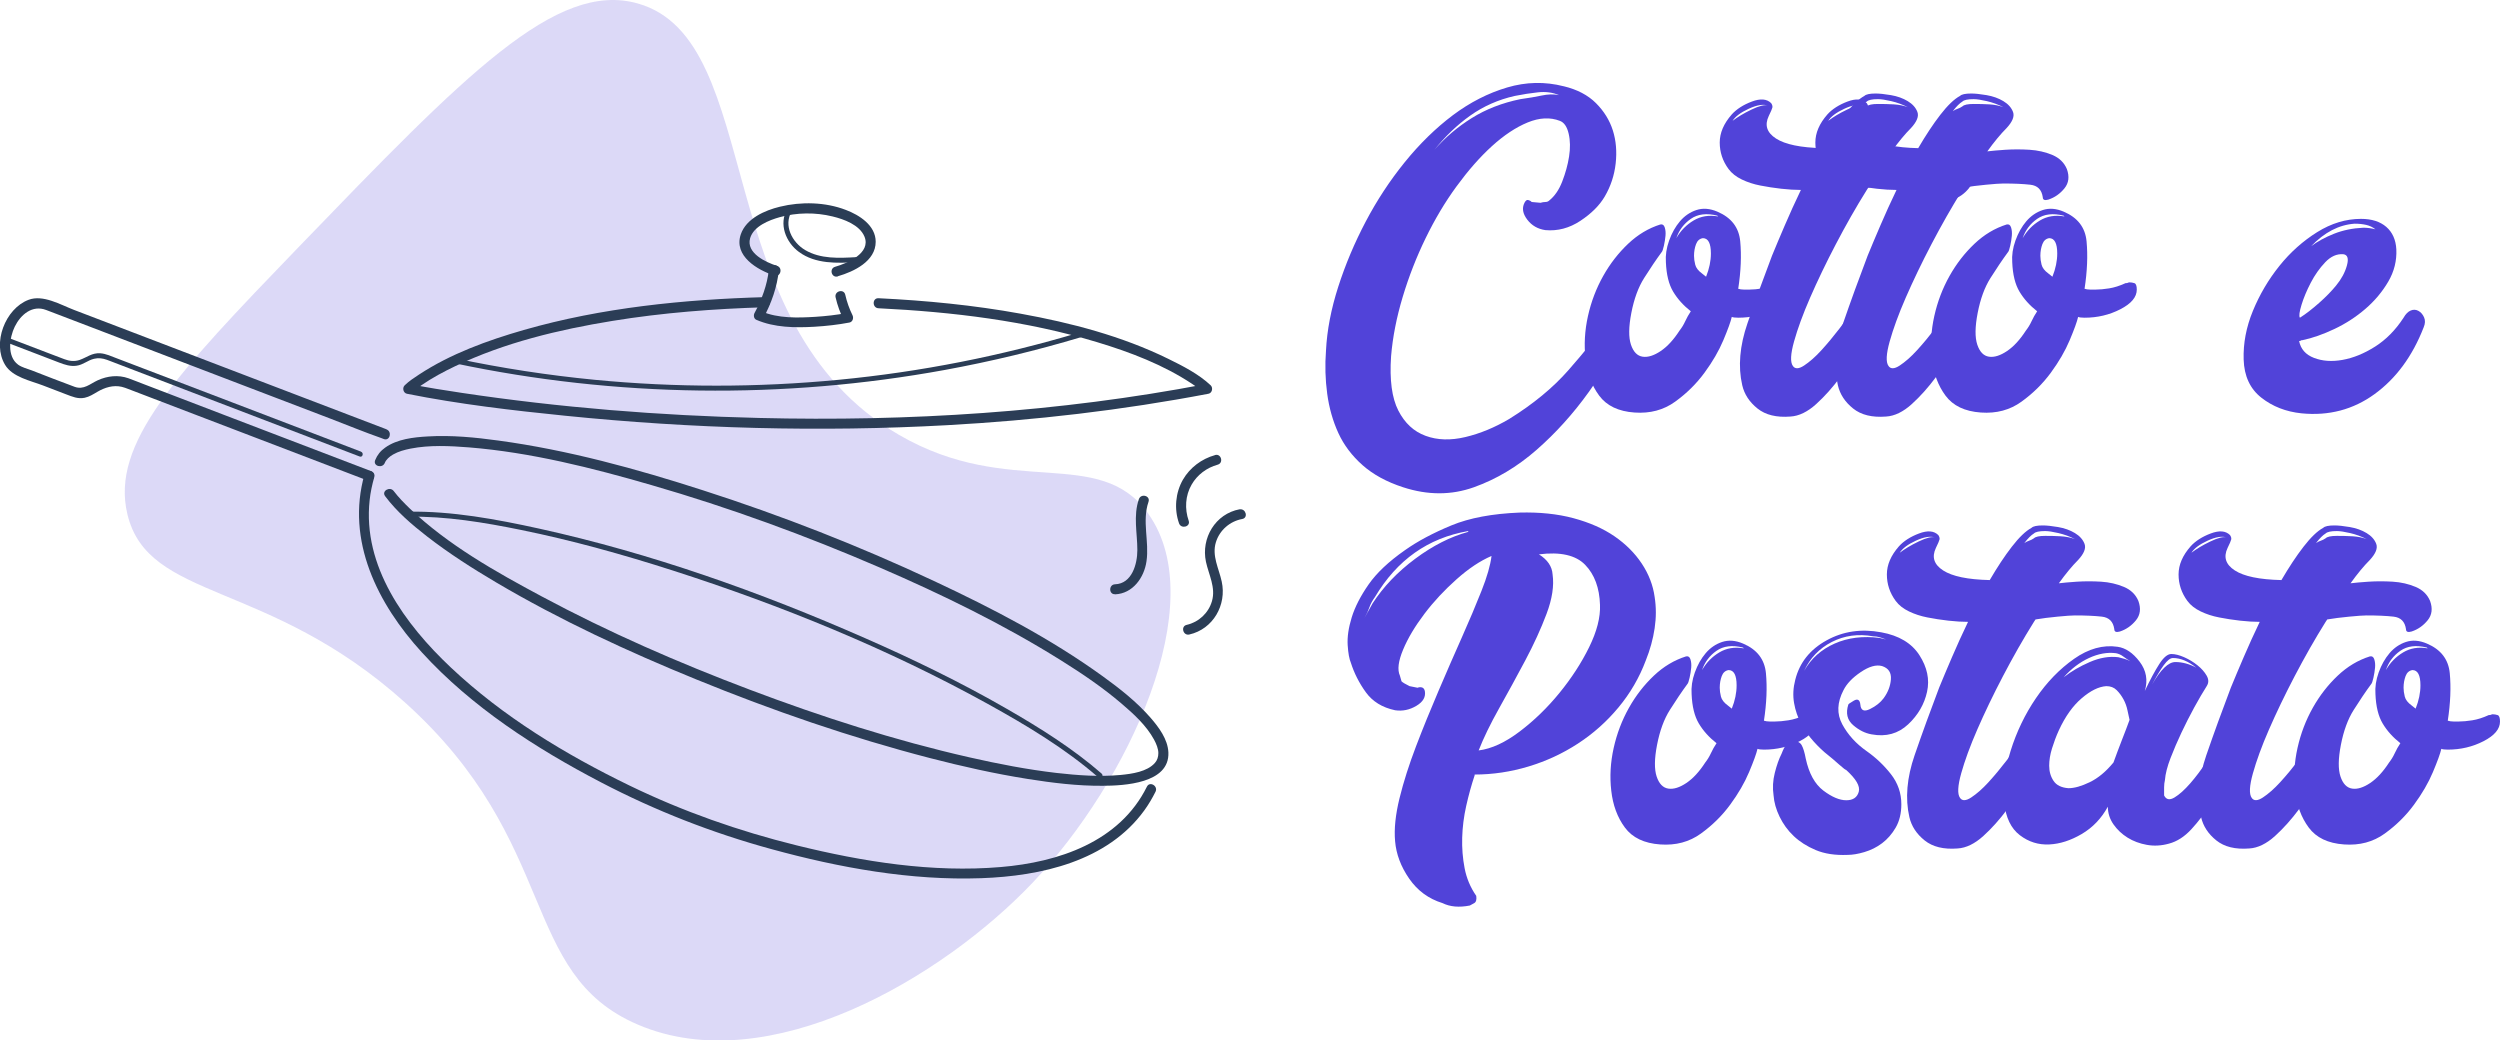 <?xml version="1.0" encoding="UTF-8"?><svg id="Livello_1" xmlns="http://www.w3.org/2000/svg" viewBox="0 0 248.89 103.58"><defs><style>.cls-1{opacity:.2;}.cls-1,.cls-2{fill:#5143d9;}.cls-3{fill:#2b3d56;}</style></defs><path class="cls-1" d="M114.34,51.18c6.28,8.88-1.97,26.62-11.53,36.69-8.95,9.43-26.27,19.72-39.3,14.14-11.92-5.1-7.64-18.1-23.22-32.1-13.64-12.25-25.55-10.05-27.61-18.73-1.67-7.01,4.81-13.9,16.97-26.5C46.32,7.41,55.37-1.97,63.51.35c12.88,3.66,6.82,31.83,26,42.95,11.1,6.44,19.92.94,24.83,7.87Z"/><path class="cls-3" d="M38.35,49.41c1.16,1.54,2.64,2.81,4.16,3.99,2.18,1.69,4.51,3.18,6.88,4.58,6.37,3.76,13.11,6.88,19.95,9.67,7.57,3.09,15.33,5.77,23.24,7.82,3.21.83,6.46,1.56,9.74,2.08,2.46.39,4.96.7,7.46.68,2.11-.01,6.67-.22,6.54-3.32-.06-1.32-.95-2.5-1.78-3.46-1.38-1.58-3.06-2.9-4.75-4.12-5.21-3.77-11-6.77-16.81-9.49-7.46-3.5-15.16-6.51-23-9.03-6.64-2.14-13.44-4.01-20.36-4.95-2.32-.32-4.69-.55-7.04-.41-1.41.08-3.04.26-4.23,1.11-.46.32-.79.73-1,1.25-.24.6.73.86.96.27.12-.31.45-.62.82-.83.54-.31,1.15-.47,1.75-.59,1.9-.37,3.89-.27,5.81-.12,6.16.5,12.26,2.04,18.19,3.76,7.74,2.24,15.35,5.02,22.75,8.22,6.19,2.68,12.31,5.66,18.04,9.25,2.08,1.3,4.13,2.69,5.99,4.28,1.21,1.03,2.46,2.17,3.23,3.58.23.42.43.92.43,1.34,0,.37-.1.71-.34.98-.77.88-2.28,1.09-3.41,1.2-2.12.2-4.28.04-6.39-.2-2.91-.34-5.8-.9-8.66-1.55-7.44-1.69-14.74-4.04-21.88-6.74s-14.04-5.71-20.72-9.29c-4.58-2.45-9.32-5.12-13.11-8.73-.57-.55-1.13-1.12-1.61-1.75-.38-.51-1.25,0-.86.5h0Z"/><path class="cls-3" d="M109.68,77.02c-2.88-2.51-6.16-4.56-9.46-6.46-4.55-2.62-9.29-4.92-14.1-7.03-10.44-4.59-21.33-8.46-32.47-10.91-4.24-.93-8.64-1.75-13-1.68-.32,0-.32.51,0,.5,3.77-.06,7.55.57,11.23,1.32,5.11,1.04,10.15,2.45,15.11,4.04,10.8,3.47,21.44,7.8,31.37,13.29,3.83,2.12,7.66,4.41,10.97,7.29.24.21.6-.14.35-.35h0Z"/><path class="cls-3" d="M36.29,47.22c-1.88,6.61,1.32,12.92,5.71,17.73,4.95,5.43,11.34,9.55,17.82,12.93,5.42,2.83,11.1,5.05,17,6.66,6.75,1.85,13.85,3.14,20.87,2.89,5.93-.21,12.56-1.67,16.24-6.76.42-.58.79-1.21,1.11-1.85.28-.57-.58-1.08-.86-.5-2.72,5.5-8.81,7.52-14.55,8-6.81.58-13.73-.53-20.33-2.16-5.74-1.42-11.3-3.37-16.62-5.95-6.39-3.1-12.63-6.88-17.81-11.77-4.54-4.28-8.79-10.07-8.07-16.65.08-.77.25-1.54.46-2.29.18-.62-.79-.88-.96-.27h0Z"/><path class="cls-3" d="M38.48,42.74c-4.18-1.6-8.36-3.2-12.54-4.79l-18.58-7.1c-1.33-.51-3.08-1.55-4.52-1-2.32.88-3.64,4.32-2.33,6.48.73,1.21,2.52,1.57,3.76,2.04l2.32.89c.61.23,1.16.48,1.84.34.47-.1.85-.35,1.26-.59.73-.43,1.58-.7,2.43-.5.23.05.44.14.66.22l6.64,2.54c5.62,2.15,11.25,4.3,16.87,6.45l.35.13c.6.23.86-.74.27-.96-4.78-1.83-9.55-3.65-14.33-5.48l-8.2-3.14c-.53-.2-1.06-.42-1.59-.61-1.02-.36-2.09-.24-3.06.2-.78.36-1.39.98-2.3.65-1.43-.52-2.85-1.09-4.28-1.64-.43-.16-.96-.29-1.34-.56-1.14-.83-.87-2.71-.34-3.79.6-1.22,1.76-2.18,3.12-1.66.61.23,1.21.46,1.81.69,5.8,2.22,11.59,4.43,17.39,6.65l9.11,3.48c1.69.65,3.37,1.34,5.08,1.94.08.03.15.06.23.09.6.23.86-.74.27-.96h0Z"/><path class="cls-3" d="M35.93,44.96c-4.3-1.64-8.59-3.29-12.89-4.93l-8.67-3.31-2.75-1.05c-.53-.2-1.07-.46-1.64-.5-.83-.05-1.31.4-2.04.66-.52.18-1.03.12-1.53-.07-.6-.22-1.19-.46-1.79-.68-1.31-.5-2.61-1-3.92-1.5-.3-.12-.43.37-.13.48,1.1.42,2.2.84,3.3,1.26l2.03.78c.56.21,1.1.4,1.72.31.66-.09,1.11-.54,1.74-.69.44-.11.86-.05,1.28.1.15.05.3.12.45.17l2.35.9c5.79,2.22,11.59,4.43,17.38,6.65,1.66.64,3.33,1.27,4.99,1.91.3.12.43-.37.13-.48h0Z"/><path class="cls-3" d="M83.42,27.5c1.59-.46,3.76-1.49,3.76-3.43,0-1.63-1.62-2.66-2.97-3.17-2.05-.79-4.45-.84-6.57-.32-1.49.36-3.35,1.17-3.89,2.75-.73,2.15,1.65,3.55,3.34,4.1.61.2.88-.77.27-.96-1.09-.35-3.11-1.26-2.68-2.76.35-1.19,1.88-1.79,2.95-2.09,1.69-.47,3.56-.49,5.26-.07,1.12.27,2.68.83,3.17,2,.69,1.66-1.74,2.67-2.92,3.01-.62.18-.36,1.14.27.96h0Z"/><path class="cls-3" d="M76.54,26.86c-.15,1.48-.71,2.99-1.42,4.3-.12.22-.08.57.18.68,1.8.78,3.86.8,5.78.69,1.17-.07,2.34-.2,3.49-.42.34-.07.43-.47.3-.73-.32-.65-.56-1.33-.72-2.04-.15-.63-1.11-.36-.96.27.18.79.46,1.55.82,2.28l.3-.73c-1.03.2-2.07.31-3.11.38-1.75.11-3.74.17-5.39-.54l.18.68c.8-1.47,1.39-3.13,1.55-4.8.06-.64-.94-.64-1,0h0Z"/><path class="cls-3" d="M76.17,29.58c-8.07.23-16.24,1.04-24.02,3.27-3.61,1.04-7.29,2.37-10.45,4.45-.49.32-.99.65-1.41,1.06-.26.25-.15.76.22.84,5.2,1.04,10.51,1.66,15.77,2.19,12.61,1.28,25.34,1.64,38,.94,8.73-.48,17.44-1.49,26.03-3.13.37-.07.48-.59.22-.84-1.19-1.12-2.78-1.93-4.23-2.64-4.61-2.26-9.66-3.58-14.69-4.49-4.67-.85-9.41-1.31-14.15-1.54-.64-.03-.64.97,0,1,7.34.36,14.73,1.24,21.78,3.38,3.28.99,6.59,2.25,9.46,4.16.18.12.37.25.55.38.07.05.13.1.2.15s-.04-.04.09.07c.1.08.2.16.3.25l.22-.84c-14.64,2.8-29.61,3.74-44.5,3.37-9.9-.24-19.81-1.03-29.61-2.5-1.72-.26-3.45-.53-5.15-.87l.22.84c.08-.07.16-.14.24-.21.18-.15.03-.03.24-.19.15-.11.31-.22.46-.33,1.06-.73,2.2-1.34,3.37-1.9,4.9-2.34,10.3-3.63,15.63-4.5,5.03-.82,10.13-1.21,15.22-1.36.64-.02.64-1.02,0-1h0Z"/><path class="cls-3" d="M107.51,33.09c-7.83,2.35-15.88,3.94-24.01,4.72s-16.23.78-24.31,0c-4.62-.45-9.2-1.15-13.74-2.11-.31-.07-.44.41-.13.48,8,1.69,16.16,2.59,24.34,2.7s16.36-.58,24.41-2.05c4.58-.84,9.12-1.93,13.58-3.27.3-.09.18-.57-.13-.48h0Z"/><path class="cls-3" d="M78.39,20.78c-.89,1.5-.17,3.34,1.16,4.31,1.64,1.2,3.78,1.12,5.71,1.01.32-.02.32-.51,0-.5-1.72.1-3.57.2-5.11-.71-1.29-.77-2.17-2.44-1.33-3.86.16-.28-.27-.52-.43-.25h0Z"/><path class="cls-3" d="M123.42,50.7c-2.43.45-3.86,2.88-3.36,5.23.28,1.29.99,2.56.6,3.91-.34,1.19-1.32,2.1-2.52,2.37-.62.14-.36,1.1.26.96,2.38-.54,3.74-2.95,3.23-5.27-.28-1.3-1-2.57-.58-3.92.37-1.2,1.4-2.09,2.62-2.31.63-.12.36-1.07-.26-.96h0Z"/><path class="cls-3" d="M120.96,45.31c-1.33.37-2.5,1.25-3.19,2.44-.75,1.31-.89,2.93-.39,4.35.21.6,1.17.34.96-.26-.41-1.18-.34-2.5.29-3.59.56-.98,1.51-1.69,2.6-1.99.61-.17.35-1.13-.26-.96h0Z"/><path class="cls-3" d="M111.01,59.17c1.77-.07,2.9-1.67,3.13-3.29.29-1.96-.46-4,.2-5.92.21-.61-.75-.87-.96-.26-.57,1.66-.15,3.37-.15,5.07,0,1.37-.53,3.34-2.22,3.4-.64.02-.64,1.02,0,.99h0Z"/><path class="cls-2" d="M155.69,8.59c1.33.32,2.4.88,3.2,1.68s1.36,1.71,1.68,2.72c.32,1.01.41,2.11.28,3.28-.13,1.17-.49,2.27-1.08,3.28-.53.91-1.35,1.72-2.44,2.44-1.09.72-2.25,1.03-3.48.92-.75-.11-1.35-.45-1.8-1.04-.45-.59-.55-1.15-.28-1.68.11-.21.23-.31.36-.28.13.03.25.09.36.2l.88.08c.16-.05.32-.08.48-.08s.29-.05.4-.16c.53-.43.96-1.05,1.28-1.88.32-.83.55-1.65.68-2.48.13-.83.12-1.59-.04-2.28-.16-.69-.45-1.12-.88-1.28-.96-.37-2.03-.32-3.2.16-1.17.48-2.36,1.27-3.56,2.36-1.2,1.09-2.37,2.43-3.52,4-1.15,1.57-2.17,3.29-3.08,5.16-.91,1.87-1.67,3.81-2.28,5.84-.61,2.03-1,4-1.16,5.92-.16,2.35.08,4.15.72,5.4.64,1.25,1.54,2.09,2.72,2.52,1.17.43,2.49.47,3.96.12,1.47-.35,2.92-.95,4.36-1.8,2.4-1.49,4.36-3.11,5.88-4.84,1.52-1.73,2.92-3.45,4.2-5.16.11-.11.25-.21.44-.32.19-.11.39-.11.6,0,.27.11.47.31.6.6.13.29.15.6.04.92-1.01,1.92-2.29,3.96-3.84,6.12-1.55,2.16-3.28,4.08-5.2,5.76-1.92,1.68-4,2.92-6.24,3.72-2.24.8-4.59.8-7.04,0-1.64-.53-2.99-1.27-4.04-2.2-1.05-.93-1.86-2-2.41-3.2-.55-1.2-.92-2.51-1.11-3.92-.19-1.41-.23-2.84-.12-4.28.1-2.03.51-4.15,1.22-6.36.71-2.21,1.62-4.37,2.73-6.48,1.11-2.11,2.4-4.08,3.89-5.92,1.49-1.84,3.09-3.4,4.79-4.68,1.71-1.28,3.51-2.2,5.4-2.76,1.89-.56,3.77-.6,5.64-.12ZM151.37,9.87c.8-.11,1.51-.23,2.12-.36.61-.13,1.19-.15,1.72-.04-.64-.27-1.33-.36-2.08-.28-.75.08-1.52.2-2.32.36-1.65.37-3.13,1.03-4.44,1.96-1.31.93-2.49,2.07-3.56,3.4,1.07-1.23,2.31-2.28,3.72-3.16,1.41-.88,3.03-1.51,4.84-1.88Z"/><path class="cls-2" d="M165.45,25.07c-.59.8-1.17,1.67-1.76,2.6-.59.93-1.01,2.09-1.28,3.48-.27,1.39-.28,2.44-.04,3.16.24.72.63,1.12,1.16,1.2.53.08,1.13-.11,1.8-.56.67-.45,1.29-1.13,1.88-2.04.21-.27.4-.57.56-.92.16-.35.35-.68.56-1-.75-.59-1.33-1.24-1.76-1.96-.43-.72-.67-1.69-.72-2.92-.05-.69.05-1.41.32-2.16.27-.75.63-1.39,1.08-1.92.45-.53,1-.91,1.64-1.12.64-.21,1.33-.16,2.08.16,1.39.59,2.15,1.57,2.28,2.96.13,1.39.07,2.96-.2,4.72.16.05.35.08.56.08h.56c.37,0,.81-.04,1.32-.12.51-.08,1.05-.25,1.64-.52.11,0,.19-.01.24-.04.05-.03.11-.04.16-.04.16,0,.32.03.48.08.16.05.24.27.24.64,0,.75-.55,1.4-1.64,1.96-1.09.56-2.28.84-3.56.84-.32,0-.53-.03-.64-.08-.11.48-.39,1.25-.84,2.32-.45,1.07-1.08,2.15-1.88,3.24-.8,1.09-1.77,2.05-2.92,2.88-1.15.83-2.49,1.19-4.04,1.08-1.6-.11-2.77-.67-3.52-1.68-.75-1.01-1.2-2.24-1.36-3.68-.16-1.39-.08-2.8.24-4.24.32-1.44.83-2.77,1.52-4,.69-1.23,1.52-2.29,2.48-3.2.96-.91,2.03-1.55,3.2-1.92.21-.05.36.04.44.28.08.24.11.52.08.84-.03.32-.08.65-.16,1-.08.35-.15.55-.2.6ZM170.97,21.47c-1.07-.27-1.95-.16-2.64.32-.69.48-1.17,1.12-1.44,1.92.43-.75,1-1.33,1.72-1.76.72-.43,1.53-.56,2.44-.4l-.08-.08ZM169.85,27.55c.32-.8.48-1.57.48-2.32,0-1.01-.27-1.52-.8-1.52-.32.05-.55.25-.68.6-.13.35-.2.73-.2,1.16,0,.27.04.56.12.88.08.32.31.61.68.88l.4.32Z"/><path class="cls-2" d="M178.49,36.43c.21.32.59.31,1.12-.04.53-.35,1.11-.85,1.72-1.52.61-.67,1.21-1.39,1.8-2.16.59-.77,1.01-1.4,1.28-1.88.11-.11.27-.23.48-.36.21-.13.43-.15.64-.04.21.11.44.29.68.56.24.27.31.56.2.88-.27.64-.68,1.49-1.24,2.56-.56,1.07-1.21,2.11-1.96,3.12-.75,1.01-1.55,1.91-2.4,2.68-.85.77-1.71,1.19-2.56,1.24-1.39.11-2.48-.16-3.28-.8-.8-.64-1.31-1.41-1.52-2.32-.43-1.87-.25-3.92.52-6.16.77-2.24,1.59-4.48,2.44-6.72.37-.91.8-1.92,1.28-3.04s1.01-2.29,1.6-3.52c-.59,0-1.24-.04-1.96-.12-.72-.08-1.41-.19-2.08-.32-.67-.13-1.28-.33-1.84-.6-.56-.27-1-.61-1.32-1.04-.59-.8-.88-1.68-.88-2.64s.4-1.89,1.2-2.8c.48-.53,1.15-.96,2-1.28.85-.32,1.49-.27,1.92.16.11.16.15.31.12.44-.03.13-.15.41-.36.84-.43.91-.19,1.65.72,2.24.91.59,2.45.91,4.64.96.75-1.28,1.48-2.39,2.2-3.32.72-.93,1.37-1.56,1.96-1.88.16-.16.53-.24,1.12-.24.37,0,.88.05,1.52.16.64.11,1.2.31,1.68.6.48.29.8.65.96,1.08.16.43-.05.96-.64,1.6-.59.59-1.23,1.36-1.92,2.32.43-.05,1.03-.11,1.8-.16.77-.05,1.57-.05,2.4,0,.83.05,1.59.23,2.28.52.69.29,1.17.76,1.44,1.4.27.75.19,1.39-.24,1.92-.43.53-.96.91-1.6,1.12-.37.11-.56.03-.56-.24-.11-.75-.52-1.16-1.24-1.24-.72-.08-1.61-.12-2.68-.12-.32,0-.89.04-1.72.12-.83.08-1.56.17-2.2.28l-.16.24c-1.07,1.71-2.09,3.51-3.08,5.4-.99,1.89-1.84,3.67-2.56,5.32-.72,1.65-1.25,3.11-1.6,4.36-.35,1.25-.39,2.07-.12,2.44ZM172.49,12.03c.48-.37,1.11-.75,1.88-1.12.77-.37,1.32-.51,1.64-.4-.48-.16-1.12-.05-1.92.32-.8.37-1.33.77-1.6,1.2ZM185.85,10.11c-.27.16-.59.48-.96.96.16-.11.32-.19.48-.24.16-.05.32-.13.48-.24.16-.16.53-.24,1.12-.24.53,0,1.05.01,1.56.04.51.03.97.12,1.4.28-.53-.27-1.08-.47-1.64-.6-.56-.13-1-.2-1.32-.2-.59,0-.96.08-1.12.24Z"/><path class="cls-2" d="M188.01,36.43c.21.32.59.31,1.12-.04.53-.35,1.11-.85,1.72-1.52.61-.67,1.21-1.39,1.8-2.16.59-.77,1.01-1.4,1.28-1.88.11-.11.27-.23.48-.36.21-.13.43-.15.64-.04.21.11.44.29.68.56.24.27.31.56.2.88-.27.64-.68,1.49-1.24,2.56-.56,1.07-1.21,2.11-1.96,3.12-.75,1.01-1.55,1.91-2.4,2.68-.85.77-1.71,1.19-2.56,1.24-1.39.11-2.48-.16-3.28-.8-.8-.64-1.31-1.41-1.52-2.32-.43-1.87-.25-3.92.52-6.16.77-2.24,1.59-4.48,2.44-6.72.37-.91.8-1.92,1.28-3.04s1.01-2.29,1.6-3.52c-.59,0-1.24-.04-1.96-.12-.72-.08-1.41-.19-2.08-.32-.67-.13-1.28-.33-1.84-.6-.56-.27-1-.61-1.32-1.04-.59-.8-.88-1.68-.88-2.64s.4-1.89,1.2-2.8c.48-.53,1.15-.96,2-1.28.85-.32,1.49-.27,1.92.16.11.16.15.31.12.44-.03.13-.15.41-.36.84-.43.91-.19,1.65.72,2.24.91.59,2.45.91,4.64.96.75-1.28,1.48-2.39,2.2-3.32.72-.93,1.37-1.56,1.96-1.88.16-.16.53-.24,1.12-.24.37,0,.88.05,1.52.16.64.11,1.2.31,1.68.6.48.29.8.65.96,1.08.16.43-.05.96-.64,1.6-.59.59-1.23,1.36-1.92,2.32.43-.05,1.03-.11,1.8-.16.77-.05,1.57-.05,2.4,0,.83.05,1.59.23,2.28.52.69.29,1.17.76,1.44,1.4.27.75.19,1.39-.24,1.92-.43.53-.96.91-1.6,1.12-.37.11-.56.03-.56-.24-.11-.75-.52-1.16-1.24-1.24-.72-.08-1.61-.12-2.68-.12-.32,0-.89.04-1.72.12-.83.08-1.56.17-2.2.28l-.16.24c-1.07,1.71-2.09,3.51-3.08,5.4-.99,1.89-1.84,3.67-2.56,5.32-.72,1.65-1.25,3.11-1.6,4.36-.35,1.25-.39,2.07-.12,2.44ZM182.01,12.03c.48-.37,1.11-.75,1.88-1.12.77-.37,1.32-.51,1.64-.4-.48-.16-1.12-.05-1.92.32-.8.37-1.33.77-1.6,1.2ZM195.37,10.11c-.27.16-.59.48-.96.96.16-.11.32-.19.48-.24.16-.05.32-.13.48-.24.16-.16.53-.24,1.12-.24.53,0,1.05.01,1.56.04.51.03.97.12,1.4.28-.53-.27-1.08-.47-1.64-.6-.56-.13-1-.2-1.32-.2-.59,0-.96.08-1.12.24Z"/><path class="cls-2" d="M199.93,25.07c-.59.8-1.17,1.67-1.76,2.6-.59.93-1.01,2.09-1.28,3.48-.27,1.39-.28,2.44-.04,3.16.24.72.63,1.12,1.16,1.2.53.08,1.13-.11,1.8-.56.67-.45,1.29-1.13,1.88-2.04.21-.27.4-.57.56-.92.16-.35.35-.68.56-1-.75-.59-1.33-1.24-1.76-1.96-.43-.72-.67-1.69-.72-2.92-.05-.69.05-1.41.32-2.16.27-.75.63-1.39,1.08-1.92.45-.53,1-.91,1.64-1.12.64-.21,1.33-.16,2.08.16,1.39.59,2.15,1.57,2.28,2.96.13,1.39.07,2.96-.2,4.72.16.05.35.08.56.08h.56c.37,0,.81-.04,1.32-.12.51-.08,1.05-.25,1.64-.52.11,0,.19-.01.24-.04.05-.03.11-.04.16-.04.16,0,.32.03.48.08.16.05.24.27.24.64,0,.75-.55,1.4-1.64,1.96-1.09.56-2.28.84-3.56.84-.32,0-.53-.03-.64-.08-.11.48-.39,1.25-.84,2.32-.45,1.07-1.08,2.15-1.88,3.24-.8,1.09-1.77,2.05-2.92,2.88-1.15.83-2.49,1.19-4.04,1.08-1.6-.11-2.77-.67-3.52-1.68-.75-1.01-1.2-2.24-1.36-3.68-.16-1.39-.08-2.8.24-4.24.32-1.44.83-2.77,1.52-4,.69-1.23,1.52-2.29,2.48-3.2.96-.91,2.03-1.55,3.2-1.92.21-.05.36.04.44.28.08.24.11.52.08.84-.03.32-.08.65-.16,1-.08.35-.15.55-.2.6ZM205.45,21.47c-1.07-.27-1.95-.16-2.64.32-.69.48-1.17,1.12-1.44,1.92.43-.75,1-1.33,1.72-1.76.72-.43,1.53-.56,2.44-.4l-.08-.08ZM204.33,27.55c.32-.8.48-1.57.48-2.32,0-1.01-.27-1.52-.8-1.52-.32.05-.55.25-.68.6-.13.35-.2.73-.2,1.16,0,.27.04.56.12.88.08.32.31.61.68.88l.4.32Z"/><path class="cls-2" d="M241.29,32.59c-1.12,2.88-2.75,5.09-4.88,6.64-2.13,1.55-4.56,2.19-7.28,1.92-1.55-.16-2.88-.68-4-1.56-1.12-.88-1.71-2.15-1.76-3.8-.05-1.6.25-3.21.92-4.84.67-1.63,1.55-3.12,2.64-4.48,1.09-1.36,2.35-2.48,3.76-3.36,1.41-.88,2.87-1.32,4.36-1.32,1.07,0,1.91.27,2.52.8.61.53.95,1.28,1,2.24.05,1.12-.21,2.19-.8,3.2-.59,1.01-1.35,1.92-2.28,2.72-.93.8-1.96,1.47-3.08,2-1.12.53-2.19.91-3.2,1.12-.11,0-.16.01-.16.04,0,.03-.05.04-.16.04.16.8.65,1.36,1.48,1.68.83.32,1.77.39,2.84.2,1.07-.19,2.15-.63,3.24-1.32,1.09-.69,2.04-1.65,2.84-2.88.21-.37.45-.61.72-.72.27-.11.52-.09.76.04.24.13.43.35.56.64.13.29.12.63-.04,1ZM228.97,31.63c.59-.37,1.23-.87,1.92-1.48.69-.61,1.25-1.19,1.68-1.72.53-.64.89-1.31,1.08-2,.19-.69.07-1.07-.36-1.12-.64-.05-1.24.21-1.8.8-.56.59-1.04,1.27-1.44,2.04-.4.77-.71,1.51-.92,2.2-.21.69-.27,1.12-.16,1.28ZM234.41,22.27c-1.55.11-2.99.85-4.32,2.24.64-.48,1.4-.89,2.28-1.24.88-.35,1.85-.55,2.92-.6.37,0,.77.05,1.2.16-.27-.21-.57-.36-.92-.44-.35-.08-.73-.12-1.16-.12Z"/><path class="cls-2" d="M146.81,77.11v.08c-.32.96-.6,1.97-.84,3.04-.24,1.07-.37,2.12-.4,3.16-.03,1.04.05,2.05.24,3.04.19.99.57,1.91,1.16,2.76.05.37-.01.61-.2.72-.19.11-.33.19-.44.24-1.07.21-1.97.13-2.72-.24-1.39-.43-2.49-1.24-3.32-2.44-.83-1.2-1.29-2.44-1.4-3.72-.11-1.23.04-2.65.44-4.28.4-1.63.95-3.35,1.64-5.16.69-1.81,1.44-3.65,2.24-5.52.8-1.87,1.57-3.64,2.32-5.32.75-1.68,1.4-3.23,1.96-4.64.56-1.41.89-2.57,1-3.48-1.12.48-2.28,1.25-3.48,2.32-1.2,1.07-2.27,2.21-3.2,3.44-.93,1.23-1.64,2.41-2.12,3.56-.48,1.15-.59,2.01-.32,2.6l.16.56c.11.11.37.27.8.48l.8.16c.11-.05.24-.07.4-.04.16.03.27.15.32.36.11.59-.17,1.08-.84,1.48-.67.4-1.37.55-2.12.44-1.28-.27-2.25-.87-2.92-1.8-.67-.93-1.16-1.91-1.48-2.92-.16-.37-.27-.96-.32-1.76-.05-.8.08-1.72.4-2.76s.88-2.13,1.68-3.28c.8-1.15,2-2.28,3.6-3.4,1.28-.91,2.83-1.73,4.64-2.48,1.81-.75,4.08-1.17,6.8-1.28,1.97-.05,3.76.13,5.36.56,1.6.43,2.96,1.03,4.08,1.8,1.12.77,2.03,1.68,2.72,2.72.69,1.04,1.12,2.15,1.28,3.32.16,1.01.16,2.05,0,3.12-.16,1.07-.45,2.13-.88,3.2-.64,1.71-1.55,3.27-2.72,4.68-1.17,1.41-2.52,2.61-4.04,3.6-1.52.99-3.16,1.75-4.92,2.28-1.76.53-3.55.8-5.36.8ZM136.89,59.43c-.27.37-.45.72-.56,1.04-.11.32-.27.67-.48,1.04l.8-1.44c1.07-1.65,2.48-3.13,4.24-4.44,1.76-1.31,3.52-2.2,5.28-2.68v-.08c-4,.69-7.09,2.88-9.28,6.56ZM159.29,60.23c-.05-1.71-.55-3.04-1.48-4-.93-.96-2.47-1.31-4.6-1.04.85.53,1.31,1.2,1.36,2,.16,1.12-.04,2.43-.6,3.92-.56,1.49-1.27,3.04-2.12,4.64-.85,1.6-1.72,3.19-2.6,4.76-.88,1.57-1.56,2.97-2.04,4.2,1.28-.16,2.64-.79,4.08-1.88,1.44-1.09,2.76-2.37,3.96-3.84,1.2-1.47,2.19-2.99,2.96-4.56.77-1.57,1.13-2.97,1.08-4.2Z"/><path class="cls-2" d="M168.01,68.07c-.59.8-1.17,1.67-1.76,2.6-.59.93-1.01,2.09-1.28,3.48-.27,1.39-.28,2.44-.04,3.16.24.72.63,1.12,1.16,1.2.53.08,1.13-.11,1.8-.56.67-.45,1.29-1.13,1.88-2.04.21-.27.4-.57.56-.92.16-.35.35-.68.56-1-.75-.59-1.33-1.24-1.76-1.96-.43-.72-.67-1.69-.72-2.92-.05-.69.05-1.41.32-2.16.27-.75.63-1.39,1.08-1.92.45-.53,1-.91,1.64-1.12.64-.21,1.33-.16,2.08.16,1.39.59,2.15,1.57,2.28,2.96.13,1.39.07,2.96-.2,4.72.16.05.35.08.56.08h.56c.37,0,.81-.04,1.32-.12.51-.08,1.05-.25,1.64-.52.11,0,.19-.01.24-.04.05-.03.11-.04.16-.04.16,0,.32.03.48.08.16.05.24.27.24.64,0,.75-.55,1.4-1.64,1.96-1.09.56-2.28.84-3.56.84-.32,0-.53-.03-.64-.08-.11.48-.39,1.25-.84,2.32-.45,1.07-1.08,2.15-1.88,3.24-.8,1.09-1.77,2.05-2.92,2.88-1.15.83-2.49,1.19-4.04,1.08-1.6-.11-2.77-.67-3.52-1.68-.75-1.01-1.2-2.24-1.36-3.68-.16-1.39-.08-2.8.24-4.24.32-1.44.83-2.77,1.52-4,.69-1.23,1.52-2.29,2.48-3.2.96-.91,2.03-1.55,3.2-1.92.21-.05.36.04.44.28.08.24.11.52.08.84-.03.32-.08.65-.16,1-.08.35-.15.55-.2.6ZM173.53,64.47c-1.07-.27-1.95-.16-2.64.32-.69.48-1.17,1.12-1.44,1.92.43-.75,1-1.33,1.72-1.76.72-.43,1.53-.56,2.44-.4l-.08-.08ZM172.41,70.55c.32-.8.48-1.57.48-2.32,0-1.01-.27-1.52-.8-1.52-.32.05-.55.25-.68.6-.13.35-.2.73-.2,1.16,0,.27.04.56.12.88.08.32.31.61.68.88l.4.32Z"/><path class="cls-2" d="M186.33,73.11c-.64-.11-1.25-.41-1.84-.92-.59-.51-.75-1.19-.48-2.04,0-.05.19-.19.56-.4.37-.21.59-.08.64.4.05.59.37.73.96.44.59-.29,1.04-.65,1.36-1.08.43-.59.67-1.21.72-1.88.05-.67-.24-1.11-.88-1.32-.59-.16-1.29.04-2.12.6-.83.56-1.4,1.16-1.72,1.8-.64,1.23-.68,2.36-.12,3.4.56,1.04,1.37,1.93,2.44,2.68.91.64,1.71,1.4,2.4,2.28.69.88,1.04,1.88,1.04,3,0,.91-.19,1.68-.56,2.32-.37.64-.83,1.16-1.36,1.56-.53.4-1.12.69-1.76.88-.64.19-1.2.28-1.68.28-1.23.05-2.28-.11-3.16-.48-.88-.37-1.61-.84-2.2-1.4-.59-.56-1.05-1.2-1.4-1.92-.35-.72-.55-1.43-.6-2.12-.11-.75-.07-1.49.12-2.24.19-.75.41-1.39.68-1.92.32-.85.67-1.28,1.04-1.28.48,0,.8.15.96.44.16.29.29.73.4,1.32.32,1.49.91,2.56,1.76,3.2.85.64,1.61.96,2.28.96s1.08-.28,1.24-.84c.16-.56-.27-1.29-1.28-2.2,0,.05-.23-.12-.68-.52-.45-.4-.81-.71-1.08-.92-.48-.37-.96-.83-1.44-1.36-.48-.53-.89-1.12-1.24-1.76-.35-.64-.59-1.33-.72-2.08-.13-.75-.09-1.52.12-2.32.43-1.71,1.47-3.01,3.12-3.92,1.65-.91,3.47-1.17,5.44-.8,1.76.32,3.03,1.08,3.8,2.28.77,1.2,1.03,2.41.76,3.64-.27,1.23-.89,2.31-1.88,3.24-.99.93-2.2,1.27-3.64,1ZM186.49,63.35c-1.49-.27-2.87-.08-4.12.56-1.25.64-2.17,1.6-2.76,2.88.69-1.23,1.71-2.13,3.04-2.72,1.33-.59,2.83-.77,4.48-.56l.64.16c-.27-.11-.49-.19-.68-.24-.19-.05-.39-.08-.6-.08Z"/><path class="cls-2" d="M195.13,79.43c.21.32.59.31,1.12-.04.53-.35,1.11-.85,1.72-1.52.61-.67,1.21-1.39,1.8-2.16.59-.77,1.01-1.4,1.28-1.88.11-.11.27-.23.48-.36.21-.13.43-.15.64-.04.21.11.44.29.68.56.24.27.31.56.2.88-.27.64-.68,1.49-1.24,2.56-.56,1.07-1.21,2.11-1.96,3.12-.75,1.01-1.55,1.91-2.4,2.68-.85.77-1.71,1.19-2.56,1.24-1.39.11-2.48-.16-3.28-.8-.8-.64-1.31-1.41-1.52-2.32-.43-1.87-.25-3.92.52-6.16.77-2.24,1.59-4.48,2.44-6.72.37-.91.8-1.92,1.28-3.04s1.01-2.29,1.6-3.52c-.59,0-1.24-.04-1.96-.12-.72-.08-1.41-.19-2.08-.32-.67-.13-1.28-.33-1.84-.6-.56-.27-1-.61-1.32-1.04-.59-.8-.88-1.68-.88-2.64s.4-1.89,1.2-2.8c.48-.53,1.15-.96,2-1.28.85-.32,1.49-.27,1.92.16.11.16.15.31.12.44-.03.13-.15.41-.36.84-.43.91-.19,1.65.72,2.24.91.59,2.45.91,4.64.96.75-1.28,1.48-2.39,2.2-3.32.72-.93,1.37-1.56,1.96-1.88.16-.16.53-.24,1.12-.24.37,0,.88.05,1.52.16.64.11,1.2.31,1.68.6.48.29.8.65.96,1.08.16.43-.05.96-.64,1.6-.59.59-1.23,1.36-1.92,2.32.43-.05,1.03-.11,1.8-.16.77-.05,1.57-.05,2.4,0,.83.05,1.59.23,2.28.52.69.29,1.17.76,1.44,1.4.27.75.19,1.39-.24,1.92-.43.53-.96.91-1.6,1.12-.37.11-.56.03-.56-.24-.11-.75-.52-1.16-1.24-1.24-.72-.08-1.61-.12-2.68-.12-.32,0-.89.04-1.72.12-.83.08-1.56.17-2.2.28l-.16.24c-1.07,1.71-2.09,3.51-3.08,5.4-.99,1.89-1.84,3.67-2.56,5.32-.72,1.65-1.25,3.11-1.6,4.36-.35,1.25-.39,2.07-.12,2.44ZM189.13,55.03c.48-.37,1.11-.75,1.88-1.12.77-.37,1.32-.51,1.64-.4-.48-.16-1.12-.05-1.92.32-.8.37-1.33.77-1.6,1.2ZM202.49,53.11c-.27.16-.59.48-.96.96.16-.11.32-.19.48-.24.16-.05.32-.13.48-.24.16-.16.53-.24,1.12-.24.53,0,1.05.01,1.56.04.51.03.97.12,1.4.28-.53-.27-1.08-.47-1.64-.6-.56-.13-1-.2-1.32-.2-.59,0-.96.08-1.12.24Z"/><path class="cls-2" d="M219.69,68.31c-.37.59-.79,1.29-1.24,2.12-.45.83-.88,1.67-1.28,2.52-.4.85-.76,1.69-1.08,2.52-.32.83-.51,1.56-.56,2.2-.05.21-.08.45-.08.72v.8c.21.43.56.49,1.04.2.48-.29,1-.76,1.56-1.4s1.09-1.35,1.6-2.12c.51-.77.87-1.45,1.08-2.04.11-.11.25-.23.44-.36.19-.13.39-.15.6-.04.21.11.43.29.64.56.21.27.27.56.16.88-.21.64-.53,1.43-.96,2.36-.43.93-.93,1.87-1.52,2.8-.59.93-1.23,1.77-1.92,2.52-.69.75-1.44,1.23-2.24,1.44-.75.21-1.48.25-2.2.12-.72-.13-1.36-.37-1.92-.72s-1.03-.79-1.4-1.32c-.37-.53-.56-1.12-.56-1.76-.64,1.17-1.51,2.08-2.6,2.72-1.09.64-2.17.99-3.24,1.04-1.07.05-2.04-.25-2.92-.92-.88-.67-1.4-1.75-1.56-3.24-.16-1.55.05-3.27.64-5.16.59-1.89,1.43-3.64,2.52-5.24,1.09-1.6,2.36-2.91,3.8-3.92,1.44-1.01,2.88-1.41,4.32-1.2.8.11,1.53.6,2.2,1.48.67.88.84,1.85.52,2.92.53-1.12,1.01-2.01,1.44-2.68.43-.67.83-1,1.2-1s.8.11,1.28.32c.48.21.92.48,1.32.8.4.32.71.67.92,1.04.21.37.21.72,0,1.04ZM212.01,71.67c-.05-.21-.12-.52-.2-.92-.08-.4-.21-.77-.4-1.12-.19-.35-.41-.65-.68-.92-.27-.27-.61-.4-1.04-.4-.75.05-1.56.45-2.44,1.2-.88.75-1.64,1.81-2.28,3.2-.27.59-.49,1.19-.68,1.8-.19.61-.28,1.19-.28,1.72,0,.59.15,1.09.44,1.52.29.43.79.67,1.48.72.59,0,1.29-.2,2.12-.6.83-.4,1.61-1.05,2.36-1.96.27-.75.55-1.49.84-2.24.29-.75.55-1.41.76-2ZM210.65,65.03c-.85-.11-1.75.05-2.68.48-.93.43-1.77,1.07-2.52,1.92.75-.59,1.61-1.09,2.6-1.52.99-.43,1.93-.59,2.84-.48.21.05.41.11.6.16.19.05.39.13.6.24-.27-.16-.51-.32-.72-.48-.21-.16-.45-.27-.72-.32ZM216.33,65.51c-.27,0-.57.24-.92.72-.35.48-.73,1.12-1.16,1.92.85-1.49,1.63-2.24,2.32-2.24s1.39.19,2.08.56c-.8-.64-1.57-.96-2.32-.96Z"/><path class="cls-2" d="M224.17,79.43c.21.32.59.31,1.12-.04.53-.35,1.11-.85,1.72-1.52.61-.67,1.21-1.39,1.8-2.16.59-.77,1.01-1.4,1.28-1.88.11-.11.27-.23.48-.36.21-.13.43-.15.64-.04.21.11.44.29.68.56.24.27.31.56.2.88-.27.64-.68,1.49-1.24,2.56-.56,1.07-1.21,2.11-1.96,3.12-.75,1.01-1.55,1.91-2.4,2.68-.85.77-1.71,1.19-2.56,1.24-1.39.11-2.48-.16-3.28-.8-.8-.64-1.31-1.41-1.52-2.32-.43-1.87-.25-3.92.52-6.16.77-2.24,1.59-4.48,2.44-6.72.37-.91.8-1.92,1.28-3.04s1.01-2.29,1.6-3.52c-.59,0-1.24-.04-1.96-.12-.72-.08-1.41-.19-2.08-.32-.67-.13-1.28-.33-1.84-.6-.56-.27-1-.61-1.32-1.04-.59-.8-.88-1.68-.88-2.64s.4-1.89,1.2-2.8c.48-.53,1.15-.96,2-1.28.85-.32,1.49-.27,1.92.16.11.16.15.31.12.44-.03.13-.15.41-.36.84-.43.91-.19,1.65.72,2.24.91.59,2.45.91,4.64.96.75-1.28,1.48-2.39,2.2-3.32.72-.93,1.37-1.56,1.96-1.88.16-.16.53-.24,1.12-.24.37,0,.88.05,1.52.16.64.11,1.2.31,1.68.6.48.29.8.65.96,1.08.16.43-.05.96-.64,1.6-.59.59-1.23,1.36-1.92,2.32.43-.05,1.03-.11,1.8-.16.77-.05,1.57-.05,2.4,0,.83.05,1.59.23,2.28.52.69.29,1.17.76,1.44,1.4.27.75.19,1.39-.24,1.92-.43.53-.96.91-1.6,1.12-.37.11-.56.03-.56-.24-.11-.75-.52-1.16-1.24-1.24-.72-.08-1.61-.12-2.68-.12-.32,0-.89.04-1.72.12-.83.08-1.56.17-2.2.28l-.16.24c-1.07,1.71-2.09,3.51-3.08,5.4-.99,1.89-1.84,3.67-2.56,5.32-.72,1.65-1.25,3.11-1.6,4.36-.35,1.25-.39,2.07-.12,2.44ZM218.17,55.03c.48-.37,1.11-.75,1.88-1.12.77-.37,1.32-.51,1.64-.4-.48-.16-1.12-.05-1.92.32-.8.37-1.33.77-1.6,1.2ZM231.53,53.11c-.27.16-.59.48-.96.96.16-.11.32-.19.48-.24.16-.05.32-.13.48-.24.16-.16.53-.24,1.12-.24.53,0,1.05.01,1.56.04.51.03.97.12,1.4.28-.53-.27-1.08-.47-1.64-.6-.56-.13-1-.2-1.32-.2-.59,0-.96.08-1.12.24Z"/><path class="cls-2" d="M236.09,68.07c-.59.8-1.17,1.67-1.76,2.6-.59.93-1.01,2.09-1.28,3.48-.27,1.39-.28,2.44-.04,3.16.24.72.63,1.12,1.16,1.2.53.08,1.13-.11,1.8-.56.67-.45,1.29-1.13,1.88-2.04.21-.27.4-.57.56-.92.16-.35.35-.68.56-1-.75-.59-1.33-1.24-1.76-1.96-.43-.72-.67-1.69-.72-2.92-.05-.69.05-1.41.32-2.16.27-.75.63-1.39,1.08-1.92.45-.53,1-.91,1.64-1.12.64-.21,1.33-.16,2.08.16,1.39.59,2.15,1.57,2.28,2.96.13,1.39.07,2.96-.2,4.72.16.05.35.08.56.08h.56c.37,0,.81-.04,1.32-.12.51-.08,1.05-.25,1.64-.52.11,0,.19-.01.24-.04.05-.03.11-.04.16-.04.16,0,.32.03.48.08.16.05.24.27.24.64,0,.75-.55,1.4-1.64,1.96-1.09.56-2.28.84-3.56.84-.32,0-.53-.03-.64-.08-.11.48-.39,1.25-.84,2.32-.45,1.07-1.08,2.15-1.88,3.24-.8,1.09-1.77,2.05-2.92,2.88-1.15.83-2.49,1.19-4.04,1.08-1.6-.11-2.77-.67-3.52-1.68-.75-1.01-1.2-2.24-1.36-3.68-.16-1.39-.08-2.8.24-4.24.32-1.44.83-2.77,1.52-4,.69-1.23,1.52-2.29,2.48-3.2.96-.91,2.03-1.55,3.2-1.92.21-.05.36.04.44.28.08.24.11.52.08.84-.03.32-.08.65-.16,1-.08.35-.15.55-.2.6ZM241.61,64.47c-1.07-.27-1.95-.16-2.64.32-.69.48-1.17,1.12-1.44,1.92.43-.75,1-1.33,1.72-1.76.72-.43,1.53-.56,2.44-.4l-.08-.08ZM240.49,70.55c.32-.8.48-1.57.48-2.32,0-1.01-.27-1.52-.8-1.52-.32.05-.55.25-.68.6-.13.35-.2.73-.2,1.16,0,.27.04.56.12.88.08.32.31.61.68.88l.4.32Z"/></svg>